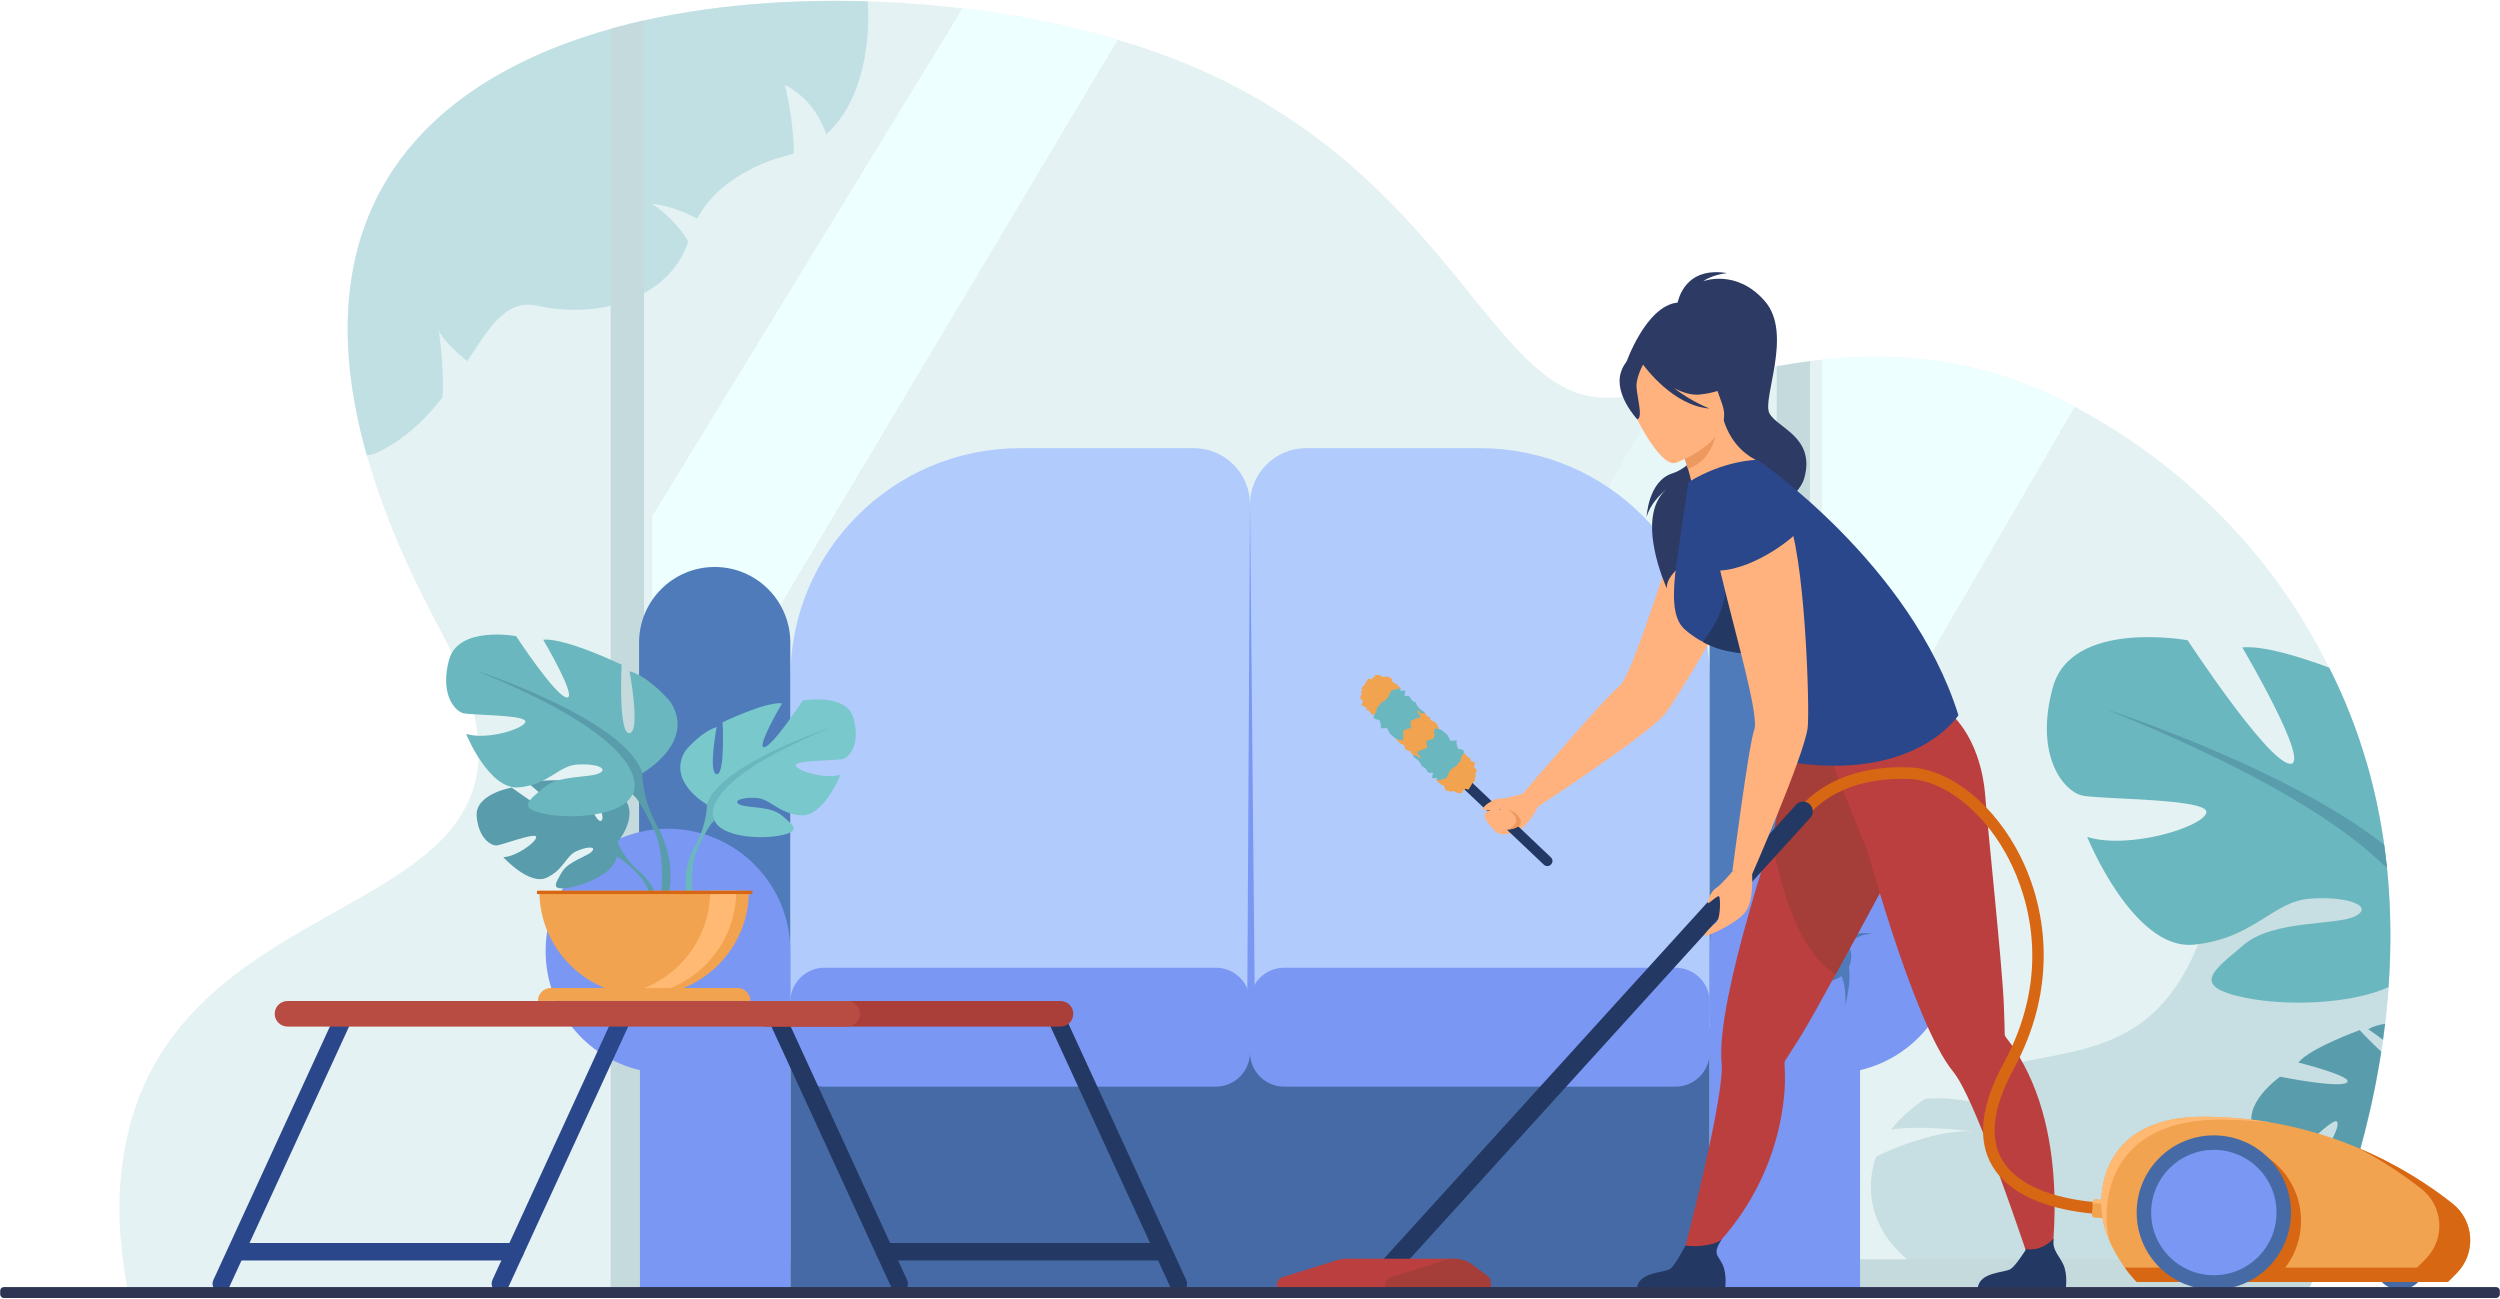 <svg version="1.2" xmlns="http://www.w3.org/2000/svg" viewBox="0 0 2592 1346" width="385" height="200"><style>.a{fill:#fff}.b{fill:#e5f2f3}.c{fill:#c1e0e4}.d{fill:#eff}.e{fill:#e7f7f7}.f{fill:#c7dfe2}.g{fill:#c5dadd}.h{fill:#599dad}.i{fill:#6bb7bf}.j{fill:#cfe1e5}.k{fill:#b2cbfd}.l{fill:#4f7bba}.m{fill:#466aa5}.n{fill:#7a97f3}.o{fill:#79c8cc}.p{fill:#f1a34f}.q{fill:#ffb973}.r{fill:#d86713}.s{fill:#233862}.t{fill:#2b478b}.u{fill:#aa3e39}.v{fill:#b84c42}.w{fill:#ffb27d}.x{fill:#2c3a64}.y{fill:#bc3f3f}.z{fill:#a53d38}.A{fill:#ed985f}.B{fill:#2e3552}</style><path class="a" d="m-204-306h3000v2000h-3000z"/><path class="b" d="m2393.2 1337.1c20.7-40 72.7-165.7 83.2-313.3 19.7-276.8-121.7-494-325.7-602.6-86.2-46.1-173.6-59.2-269.1-47.7-92.8 11.2-169.8 42.1-224.2 38.2-107.4-7.7-153.5-212.5-390.1-329-173.6-85.5-442-105.3-629.1-54.4-193.8 52.7-330.9 186.1-257.7 444.1 17.7 62.5 45.4 124 76 180.6 175.3 324.6-282.5 229.9-328.9 548.4-7.1 48.5-3.5 88 4.5 135.7 0 0 2261.1 0 2261.1 0z"/><path class="c" d="m638.2 28.3c-193.7 52.7-330.7 185.9-257.9 443.5 4.4-0.4 8.7-1.6 13-3.8 28.3-14.3 48.9-34.9 65.5-56.3 2.1-30.8-3.9-69.6-3.9-69.6 3.8 9.8 18.7 23.3 29.6 32.2 23.1-36 40.6-64.8 73.1-57.5 60.2 13.5 135-5 156.1-66.5-13.5-23.8-37.6-39.2-37.6-39.2 17.6 1.8 34.3 8.7 46.7 15.4 26.6-50.5 91.6-65 91.6-65q4.5-1.2 8.7-2.8c-0.2-36.5-9.4-71-9.4-71 25.4 13.3 37.3 34.8 42.9 51.3 40.9-36 45.9-104.8 42.9-137.9-92.7-2.8-183.9 6.1-261.3 27.2z"/><path class="d" d="m2150.7 421.2c-83.9-44.9-169-58.5-261.5-48.5v499l261.9-450.3q-0.2-0.1-0.4-0.2z"/><path class="e" d="m1221.3 1295.8h241.4l353.9-636.4-4.7-273.9c-32 6.7-61.5 14.3-88 19.6z"/><path class="f" d="m1940 1236.8c4 59.3 63.7 85.9 63.7 85.9h396.5c2.1-4.7 4.8-10.5 7.7-17.3 33.6-78.8 109.8-296 45.6-515.8-24.4 11.1-55.2 28-84.4 52 25.8 22.4 45.3 54.3 45.3 54.3-31.2-20.5-56.6-26.3-74.3-27-22.6 24.3-42.1 53.9-53.7 89.6-45.8 140.5-137.4 126-219 149.2q-6.6 1.9-13 4c25.2 19.4 51.8 51 51.8 51-50.8-23.1-87.8-25.7-110-23.8-14.4 9.6-26.4 20.3-35.6 32.2 29-5.2 75 0.8 85.5 1.7-34.7-2.6-83.7 17.4-100.9 26.1-4.3 11.9-6.1 24.5-5.2 37.9z"/><path class="g" d="m2407.9 1305.4h-531.3v-931.2c-11.8 1.5-23.3 3.3-34.5 5.3v925.9h-1174.4v-1284.4q-15 3.3-29.5 7.3-2.5 0.6-5 1.4v1307.4h1760c2.9-5.5 8.4-16.9 14.7-31.7z"/><path class="h" d="m2472.8 1061.2q-1 8.4-2.1 16.7c-8.2-6.3-15.4-11.1-15.4-11.1 5.2-2.9 11.4-4.6 17.5-5.6z"/><path class="h" d="m2364 1116.1c0 0 61.4 12.3 69.3 6 7.9-6.2-50.4-20.7-50.4-20.7 12.2-15.1 63.6-33.6 63.6-33.6 0 0 10.9 11.9 22.4 22.3q-2.6 16.4-5.6 32-0.6 2.8-1.1 5.6c-6.5 32.3-14.3 62-22.2 88.2-20.4 1.6-45.6-8.8-45.6-8.8 16.7-9 32.3-39.1 28.7-44.3-3.6-5.3-36.8 29.4-43.3 33.4-6.6 4.1-26.5 2.9-42.1-23.8-15.7-26.8 26.3-56.3 26.3-56.3z"/><path class="i" d="m2158.1 824.4c17.8 4.4 132.4 2.9 129.5 17.8-3 14.9-80.4 38.7-123.6 25.3 0 0 47.7 117.6 110.2 111.7 62.5-6 81.8-44.7 120.5-47.7 38.7-2.9 67 7.5 47.7 17.9-19.4 10.4-84.9 3.4-116.1 30-31.3 26.6-56.6 42.9 1.5 54.8 41.7 8.6 107.3 7.2 148.6-10.9 2.8-39.4 2.8-80.8-1.5-123.2q-1.3-12.2-3-24.5c-4-28.4-10-57.2-18.4-86-9.5-32.6-22.2-65.3-38.5-97.6-32.9-12.2-69.1-23-90.2-21 0 0 72.9 123.6 49.1 120.6-23.8-3-105.7-128-105.7-128 0 0-120.6-22.3-139.9 49.1-19.4 71.5 11.9 107.2 29.8 111.7z"/><path class="h" d="m2183.7 735.2c164.4 66.5 248.8 122.3 291.2 164.9q-1.3-12.2-3-24.5c-98.6-77.9-279-137.5-288.2-140.4z"/><path class="j" d="m2040.1 1170.2q-0.2-0.1-0.5-0.1 0.3 0 0.5 0.1z"/><path class="j" d="m2039.2 1170.1q-0.6-0.1-1.2-0.1 0.7 0 1.2 0.1z"/><path class="d" d="m998 8.4l-321.7 526.5v314.9l482.5-808.8c-50.7-15.1-105.2-26-160.8-32.6z"/><path class="k" d="m1772.6 1064.7h-476.6v-542.1c0-32.1 26.1-58.2 58.2-58.2h180.1c131.6 0 238.3 106.7 238.3 238.3 0 0 0 362 0 362z"/><path class="k" d="m819.4 1064.7h476.6v-542.1c0-32.1-26.1-58.2-58.2-58.2h-180.1c-131.6 0-238.3 106.7-238.3 238.3z"/><path class="l" d="m741 587.6c43.3 0 78.4 35.1 78.4 78.4v386c0 43.3-35.1 78.4-78.4 78.4-43.3 0-78.4-35.1-78.4-78.4v-386c0-43.3 35.1-78.4 78.4-78.4z"/><path class="l" d="m1850.9 587.6c43.3 0 78.4 35.1 78.4 78.4v386c0 43.3-35.1 78.4-78.4 78.4-43.3 0-78.4-35.1-78.4-78.4v-386c0-43.3 35.1-78.4 78.4-78.4z"/><path class="m" d="m819.4 1064.7h953.2v279.7h-953.2z"/><path class="n" d="m1260.6 1126.4h-405.8c-19.5 0-35.4-15.9-35.4-35.4v-52.5c0-19.6 15.9-35.4 35.4-35.4h405.8c19.5 0 35.4 15.8 35.4 35.4v52.5c0 19.5-15.9 35.4-35.4 35.4z"/><path class="n" d="m1737.2 1126.4h-405.8c-19.5 0-35.4-15.9-35.4-35.4v-52.5c0-19.6 15.9-35.4 35.4-35.4h405.8c19.5 0 35.4 15.8 35.4 35.4v52.5c0 19.5-15.9 35.4-35.4 35.4z"/><path class="n" d="m565.7 985.8c0-70 56.8-126.8 126.8-126.8 70.1 0 126.9 56.8 126.9 126.8v358.6h-155.9v-235.1c-56.1-13.1-97.8-63.4-97.8-123.5z"/><path class="n" d="m2026.3 985.8c0-70-56.8-126.8-126.8-126.8-70.1 0-126.9 56.8-126.9 126.8v358.6h155.9v-235.1c56.1-13.1 97.8-63.4 97.8-123.5z"/><path class="l" d="m1893.9 1016.9c-14.1 0-25.5-11.4-25.5-25.5 0-14 11.4-25.4 25.5-25.4 14.1 0 25.5 11.4 25.5 25.4 0 14.1-11.4 25.5-25.5 25.5z"/><path class="l" d="m688 1016.9c-14.1 0-25.4-11.4-25.4-25.5 0-14 11.3-25.4 25.4-25.4 14.1 0 25.5 11.4 25.5 25.4 0 14.1-11.4 25.5-25.5 25.5z"/><path class="l" d="m1901.7 994c0 0 16.4-26.5 39.6-26 0 0-25.3-7.2-49.4 20.6l4.4 16.9c19.4-7.1 17 36.7 17 36.7 0 0 15.2-60.3-11.6-48.2z"/><path class="l" d="m1899.5 926.2c0 0-17.8 37-0.9 64.3 16.8 27.3-11.1 4.1-11.1 4.1 0 0-14.2-29.1 12-68.4z"/><path class="l" d="m637.2 1014.5c0 0 3.5-25 43.4-23.1 39.9 2 0 12.5 0 12.5 0 0-22.6-7.4-43.4 10.6z"/><path class="h" d="m530.6 816.3c0 0 38.1 28.3 45.5 26.6 7.5-1.8-27.8-30.6-27.8-30.6 13.3-6.4 54.5-2.4 54.5-2.4 0 0 13.8 44.3 20.5 40.8 6.8-3.5-14.1-38.6-14.1-38.6 14.7-0.9 32.9 10.1 32.9 10.1 24.8 19.6-1.7 50.5-1.7 50.5 0 0 5.1 15.2 20.8 29.1 0 0 22.4 16.6 24 46.1l-4.1 0.4c0 0-6.4-27.5-18.2-40.6-0.4-0.4-1.1-1.1-1.9-1.9-1.9-1.8-3.2-3.1-4.1-4.1-5.9-5.6-13.9-12.8-17.8-13.4 0 0 0.2-0.8 0.2-2q-0.1 0.9-0.2 2c-1.3 15.6-31.6 29.2-50.2 32-18.6 2.8-12.9-4.9-6.4-16.2 6.4-11.4 26.7-16.4 31.3-21.7 4.6-5.2-4.9-5.2-16.2-0.1-11.2 5.1-12.7 18.8-30.7 27.4-18 8.6-45.1-21.2-45.1-21.2 14.4-0.8 34.9-16.3 34.1-21.1-0.7-4.8-34.7 8.2-40.6 8.9-5.8 0.6-19-6.7-21.1-30.1-2-23.4 36.4-29.9 36.4-29.9z"/><path class="o" d="m732.9 833.8c0 0-42-23.5-22.4-55.5 0 0 15.7-19.6 32.5-24.7 0 0-8.9 47.7 0 48.8 9 1.1 6.2-53.8 6.2-53.8 0 0 44.3-21.4 61.7-19.7 0 0-27.5 46.6-18.5 45.5 9-1.2 39.8-48.3 39.8-48.3 0 0 45.5-8.4 52.8 18.5 7.3 27-4.5 40.4-11.2 42.1-6.8 1.7-50 1.1-48.9 6.7 1.2 5.7 30.3 14.6 46.6 9.6 0 0-17.9 44.3-41.5 42.1-23.6-2.3-30.9-16.9-45.4-18-14.6-1.1-25.3 2.8-18 6.7 7.3 4 32 1.3 43.8 11.3 11.7 10.1 21.3 16.2-0.6 20.7-21.9 4.5-61.2 1.7-69-15.1-7.9-16.9-7.9-16.9-7.9-16.9z"/><path class="i" d="m721.7 874.8c11.8-21.9 11.2-41 11.2-41 13.5-42.6 131.3-80.7 131.3-80.7-149.8 60.5-123.4 97.6-123.4 97.6-4.1 2.3-10.1 13.6-14.3 22.2-0.6 1.4-1.6 3.5-3 6.2-0.5 1.3-1 2.3-1.3 3-7.7 19.3-3.6 52.6-3.6 52.6l-4.7 1.3c-10.4-33.6 7.8-61.2 7.8-61.2z"/><path class="i" d="m666 801.3c0 0 55.5-31 29.6-73.2 0 0-20.7-25.9-42.9-32.5 0 0 11.8 62.9 0 64.3-11.9 1.5-8.2-71-8.2-71 0 0-58.4-28.1-81.3-25.9 0 0 36.2 61.4 24.4 59.9-11.8-1.4-52.5-63.6-52.5-63.6 0 0-59.9-11.1-69.5 24.5-9.7 35.5 5.9 53.2 14.7 55.4 8.9 2.2 65.9 1.5 64.4 8.9-1.5 7.4-39.9 19.2-61.4 12.6 0 0 23.7 58.4 54.7 55.4 31.1-2.9 40.7-22.1 59.9-23.6 19.3-1.5 33.3 3.7 23.7 8.8-9.6 5.2-42.1 1.7-57.7 14.9-15.5 13.3-28.1 21.4 0.8 27.3 28.8 5.9 80.6 2.2 90.9-20 10.4-22.2 10.4-22.2 10.4-22.2z"/><path class="h" d="m492.9 694.8c0 0 155.3 50.3 173.1 106.5 0 0-0.8 25.2 14.8 54 0 0 23.9 36.4 10.3 80.7l-6.2-1.7c0 0 5.4-43.9-4.8-69.3-0.4-1-1-2.3-1.7-4-1.9-3.6-3.1-6.3-3.9-8.2-5.6-11.4-13.5-26.2-18.9-29.3 0 0 34.8-48.8-162.7-128.7z"/><path class="p" d="m667.9 1032c-60.1 0-108.7-48.6-108.7-108.7h217.3c0 60.1-48.6 108.7-108.6 108.7z"/><path class="q" d="m641.1 1031.2q6.7 0.8 13.5 0.8c60 0 108.7-48.6 108.7-108.7h-27c0 55.5-41.5 101.2-95.2 107.9z"/><path class="p" d="m571.1 1024.1h193.5c7.4 0 13.4 6 13.4 13.4h-220.3c0-7.4 6-13.4 13.4-13.4z"/><path class="r" d="m556.7 923.3h223.4v3.4h-223.4z"/><path class="s" d="m932.3 1339.7c-3.4 0-6.7-1.9-8.2-5.3l-124.2-270.1c-2.1-4.6-0.1-9.9 4.5-12 4.5-2.1 9.9-0.1 12 4.4l124.1 270.2c2.1 4.5 0.1 9.9-4.4 12-1.2 0.5-2.5 0.8-3.8 0.8z"/><path class="s" d="m1221.7 1339.7c-3.4 0-6.7-1.9-8.2-5.3l-124.2-270.1c-2.1-4.6-0.1-9.9 4.4-12 4.6-2.1 10-0.1 12 4.4l124.2 270.2c2.1 4.5 0.1 9.9-4.4 12-1.2 0.5-2.5 0.8-3.8 0.8z"/><path class="s" d="m1204.8 1306.6h-287.7c-5 0-9-4-9-9 0-5 4-9.1 9-9.1h287.7c5 0 9.1 4.1 9.1 9.1 0 5-4.1 9-9.1 9z"/><path class="t" d="m518.8 1339.7c-1.3 0-2.6-0.3-3.8-0.8-4.6-2.1-6.5-7.5-4.5-12l124.2-270.2c2.1-4.5 7.5-6.5 12-4.4 4.6 2.1 6.6 7.4 4.5 12l-124.2 270.1c-1.5 3.4-4.8 5.3-8.2 5.3z"/><path class="t" d="m229.4 1339.7c-1.3 0-2.6-0.3-3.8-0.8-4.5-2.1-6.5-7.5-4.4-12l124.2-270.2c2-4.5 7.4-6.5 11.9-4.4 4.6 2.1 6.6 7.4 4.5 12l-124.2 270.1c-1.5 3.4-4.8 5.3-8.2 5.3z"/><path class="t" d="m534 1306.6h-287.7c-5 0-9.1-4-9.1-9 0-5 4.1-9.1 9.1-9.1h287.7c5 0 9 4.1 9 9.1 0 5-4 9-9 9z"/><path class="u" d="m1099.5 1064.1h-305c-7.4 0-13.3-5.9-13.3-13.2 0-7.4 5.9-13.3 13.3-13.3h305c7.4 0 13.3 5.9 13.3 13.3 0 7.3-5.9 13.2-13.3 13.2z"/><path class="v" d="m878.3 1064.1h-580.2c-7.3 0-13.3-5.9-13.3-13.2 0-7.4 6-13.3 13.3-13.3h580.2c7.3 0 13.3 5.9 13.3 13.3 0 7.3-6 13.2-13.3 13.2z"/><path class="w" d="m1771.5 487.3c0 0 58.3 16.3 56.2 55.6-2 39.4-91.2 185.5-102.5 198.2-20.6 23.1-130.8 95.1-130.8 95.1l-15.6-13.6c0 0 87.1-101.8 99.3-110.6 19.3-13.8 71-214.9 93.4-224.7z"/><path class="w" d="m1578.8 822.6c0 0-17.8 5.5-23.7 5.1-5.9-0.3-15.2 6.7-15.5 8.4-0.3 1.7 13.3-1.8 13.6 0.7 0.2 2.5-6 8.1-11.9 8.1-6 0 4.3 11.8 9.2 16.7 1.2 1.2 5.5 6.2 20.3 0.8 14.8-5.4 25-28.7 25-28.7z"/><path class="x" d="m1734.1 490.5c22.4-7 45.7-42.3 45-49.4-0.1-0.9-0.7-3.2-1.7-6.6l-91.7-57.9c0 0 20.7-59.9 53.6-63.1 2.9-11.8 13.5-36.8 51.3-30.6 0 0-15.5 1.6-24.6 8.4 0 0 34.4-13.2 63.8 20.7 29.5 33.9-3.4 101.3 4.8 116.4 8.1 15.2 48.1 24.6 36 67.3-12.1 42.7-144.4 76.9-142.4 114.2 0 0-34.2-73.8-0.4-102.8-5.9 4.8-17.1 15.3-20.6 28.8 0 0 1.5-37.5 26.9-45.4z"/><path class="y" d="m1743.2 1307.7l21.9-3.2c0 0 73.6-58.6 84.6-167.8 1.1-11.1 1.3-22.4 0.5-33.7-0.1-1.3 0.1-2.6 0.8-3.8q0 0 0 0c2.3-3.6 8.2-12.6 16.2-25.5 7.8-12.7 21.2-36.7 35.9-63.6 26.6-48.4 57.5-106.4 68.1-124.9 33.8-58.8 17.5-98.3 17.5-98.3 0 0-94.3-9.4-120.1-32l-9.3 14.4c0 0-20.4 90.4-19.4 90.8q-1.6 4.6-3.1 9.4c-16.1 49.7-34.7 111.9-44.8 162.6-5.7 28.5-8.7 53.3-7 70.2 0.5 5.8-0.2 14.7-1.7 25.7-9.1 64.9-40.1 179.7-40.1 179.7z"/><path class="s" d="m1697.2 1335.4h91.4c0 0 2.2-13.9-2.6-24.5-4.6-10.1-11.1-10.5-0.8-26.4-5.8 6-24.5 8.5-37.7 6.7-1.6 2.6-10.4 20.2-15.8 24.1-6 4.3-32.6 2.8-34.5 20.1z"/><path class="z" d="m1836.8 869.5c8 44 26.8 117.3 66.3 140.6 26.6-48.4 57.5-106.4 68.1-124.9 33.8-58.8 17.5-98.3 17.5-98.3 0 0-94.3-9.4-120.1-32l-9.3 14.4c0 0-20.4 90.4-19.4 90.8q-1.6 4.6-3.1 9.4z"/><path class="y" d="m1900.9 793.7l-0.3-17.1c34 4.3 117.4-40.7 117.4-40.7 0 0 35.6 23.7 40.5 91.3 2.4 33.1 17.4 172.7 19.1 214.4 0.6 15.1 0.8 25.9 0.9 30.2q-0.1 0.1-0.1 0.1c0.1 1.3 0.7 2.5 1.5 3.5 7 9 13.2 18.5 18.4 28.3 52 96.7 24.8 228 24.8 228l-12-3.1c0 0-44-136.1-72.7-195-4.9-10-9.3-17.8-13-22.3-10.8-13.1-22.2-35.4-33.4-62.2-21.2-50.6-41.8-117.5-56.5-169.3-1 0.2-34.6-86.1-34.6-86.1z"/><path class="w" d="m1776 570.4c57.1 0.3 49.8-93.4 46.4-92.8-7.2-3.3-27-14.2-35.7-43.4l-5.4 4.5-40.1 21.3c0 0 5 13.2 8.9 25.8 3 9.9 5.3 19.5 3.9 22.3-3.2 1.5 6.8 62.2 22 62.3z"/><path class="A" d="m1741.2 460c0 0 5 13.2 8.9 25.8 23.7-7.8 29.7-33.5 31.2-47.1z"/><path class="w" d="m1737.2 479.7c0 0 62.8-22.5 48.2-61.4-14.7-39-16.4-68.1-57.2-55.3-40.7 12.7-42.9 30.5-41.2 44.7 1.8 14.2 33.4 76.9 50.2 72z"/><path class="x" d="m1680.7 385.3c5.3-15.3 13.5-15.5 18.9-13.5 27.1-31.7 72.7-30.5 72.7-30.5 14.7 26.3 27.8 53 27.8 53 0 0-8.8 11.3-37.6 14.5-8.8 0.9-18.1-2-26.8-6.7 17.4 13.8 36.7 21.2 36.7 21.2-36.8-2.7-65.9-41.5-68.9-45.6-2.5 4.8-7.2 15.1-6.8 23.3 0.7 11 7 32 0.8 33.5 0 0-24.6-26.1-16.8-49.2z"/><path class="s" d="m2050.5 1335.4h91.3c0 0 2.2-13.9-2.5-24.5-4.6-10.1-11.8-14.7-10.1-27-5.8 6-15.2 12.7-28.4 10.9-1.7 2.6-10.5 16.6-15.9 20.5-6 4.3-32.6 2.8-34.4 20.1z"/><path class="t" d="m1822.2 476.5c0 0-34.2 0-71.8 23.3l-12.4 85.3c-4 30.6-4.3 55.2 8.3 66.8 9.2 8.4 23.2 17.1 39.7 21.2 27.4 6.7 32.3 3.1 42.2 13 3.6 3.6 0.3-1.8 0 1.4-1.5 17.8 24.1 101.9 24.1 101.9 134 22 178.2-48.1 178.2-48.1-48.9-156.7-208.3-264.8-208.3-264.8z"/><path class="s" d="m1765.6 665.4c21.1 11.9 45.4 12.5 57.3 11.9 36.4-70.7 25.7-140.4 25.7-140.4 0 0-70.1 12.9-61 54 7.9 36.2-15.3 64.4-22 74.5z"/><path class="s" d="m1445.6 1322.7l-14.8-13.5 431.4-475.1c3.7-4.1 10-4.4 14.1-0.7 4.1 3.7 4.4 10.1 0.7 14.1z"/><path class="w" d="m1774.1 517.2c0 0 57.7-18.2 77.5 15.8 19.9 34.1 25.1 205.2 22.5 222-4.6 30.6-57.5 151.2-57.5 151.2l-20.5-2.9c0 0 17.2-132.8 22.7-146.9 8.6-22.1-58.1-218.7-44.7-239.2z"/><path class="t" d="m1859.3 555.4c0.2 0.8-44 38.5-83.9 35.9 0 0-39.4-72.7 1.5-85.3 40.9-12.7 69.4-10.3 78.4 8 9 18.4 4 41.4 4 41.4z"/><path class="w" d="m1796.1 903.3c0 0-11.9 14.3-17 17.3-5.1 2.9-9.1 13.8-8.4 15.4 0.6 1.6 10.2-8.7 11.7-6.8 1.6 2 1.5 24.3-3.4 27.5-5 3.3-12.5 11.9-11.5 13.4 1 1.4 32.8-12.4 42.3-25 9.4-12.7 6.6-41.8 6.6-41.8z"/><path class="s" d="m1604.3 897.7c-1.3 0-2.6-0.5-3.6-1.4l-100.7-95.4c-2.1-2-2.2-5.3-0.2-7.5 2-2.1 5.4-2.2 7.5-0.2l100.6 95.4c2.2 2 2.3 5.3 0.2 7.4-1 1.2-2.4 1.7-3.8 1.7z"/><path class="w" d="m1550 861.1c0 0 18.4 0.1 24.6-5.1 6.2-5.2-18.2-20.8-26.8-17.4-8.5 3.3-10.8 5-6.9 11.3 3.9 6.2 9.1 11.2 9.1 11.2z"/><path class="w" d="m1546.7 830.3c0 0-7 3.5-9.3 7.8-2.4 4.3 18.8 0 18.8 0z"/><path class="A" d="m1564.1 859.9c0 0 10.5-5.6 7.4-12.2-3.1-6.6-9.7-9.6-9.7-9.6 0 0 7.1 2.3 11.4 6.6 5.3 5.4 6.8 13.1-9.1 15.2z"/><path class="p" d="m1397.4 714.6z"/><path class="p" d="m1518.3 807.8c-6.8 6.9-17.9 6.9-24.8 0.1l-75.9-75.4c-6.9-6.8-6.9-17.9-0.1-24.7 6.8-6.9 17.9-6.9 24.8-0.1l75.9 75.4c6.8 6.8 6.9 17.9 0.1 24.7z"/><path class="p" d="m1414.2 710.3c0 0-2.6 2.6-2.7 3.5 0 0.9 1.3 0.1 1.3 0.1l-1.9 3.7 1.2 1.2-2 4c0 0 0.9 2.2 1.5 2.2 0.5 0.1 1.6 1.7 1.4 2.1-0.7 2-1.9 4.1-1 4.1 1 0.1 2.7 1.5 3.7 1.6 1 0 1.2 1.2 1.1 2 0 0.9-0.1 1.2-0.1 1.2 0 0 1.8 0.1 2.4 0.6 0.6 0.6 0.8 0.8 0.8 0.8 0 0 1.7 2 2 2.4 0.2 0.3 0.4 1.6 1.9 1 1.6-0.6 2.6-1.2 2.6-1.2l1.6-1.1 0.2-2.7c1.8-0.8 1.1-0.5 1.1-0.5l0.7-0.3c0 0 0.9-0.6 2.2-1.1 1.3-0.5 3.3-2.9 3.8-4.2 0.4-1.2 0.5-2.8 2.1-3.6 1.6-0.8 5.5-3.2 5.5-3.2l0.6-0.2c0 0 1.3-4.1 1.5-4.2 0.1-0.2-0.1-0.4 2-2.5 2.1-2.1 1.4-2.3 2.3-2.3 0.8-0.1 4.8 2.1 1.1-1.4-3.7-3.6-3-3.6-4.5-4-1.5-0.3-2.9-1.3-3.1-2.2-0.1-0.8-0.3-1.3-0.3-1.3 0 0 0.3-1.8-2.3-2.8-2.5-1-4.8-0.7-5.1-0.7-0.3 0-2.1 1.1-3.1-0.3-1.1-1.4-5.9-1.6-6.1-1.5-0.1 0.1-1.3-0.5-1.7 0.9l-0.3 0.2c0 0 3.2-0.9-0.2 1.2-3.3 2.1-1.3 2.4-3.1 2.2-1.8-0.2-2.3-1.4-2.9-0.4-0.5 1-3.4 5-3.2 5.4 0.2 0.5-1 1.3-1 1.3z"/><path class="p" d="m1527.1 811.4c0 0 2.6-2.7 2.6-3.6 0.1-0.9-1.3 0-1.3 0l2-3.8-1.3-1.2 2.1-4c0 0-1-2.1-1.5-2.2-0.5-0.1-1.6-1.7-1.5-2.1 0.8-2 1.9-4.1 1-4.1-0.9 0-2.7-1.4-3.7-1.5-0.9-0.1-1.1-1.3-1.1-2.1 0.1-0.8 0.2-1.1 0.2-1.1 0 0-1.8-0.2-2.4-0.7-0.6-0.5-0.9-0.8-0.9-0.8 0 0-1.7-2-1.9-2.3-0.3-0.4-0.4-1.7-2-1.1-1.5 0.6-2.5 1.3-2.5 1.3l-1.7 1-0.1 2.7c-1.8 0.9-1.1 0.5-1.1 0.5l-0.7 0.4c0 0-0.9 0.5-2.2 1-1.4 0.6-3.4 3-3.8 4.2-0.5 1.2-0.6 2.9-2.2 3.7-1.6 0.8-5.5 3.2-5.5 3.2l-0.5 0.1c0 0-1.3 4.1-1.5 4.3-0.2 0.1 0 0.3-2 2.4-2.1 2.1-1.5 2.3-2.3 2.3-0.9 0.1-4.9-2.1-1.2 1.5 3.7 3.5 3 3.5 4.5 3.9 1.5 0.3 2.9 1.3 3.1 2.2 0.2 0.9 0.3 1.3 0.3 1.3 0 0-0.2 1.8 2.3 2.8 2.6 1 4.9 0.8 5.2 0.8 0.2 0 2-1.2 3.1 0.3 1.1 1.4 5.9 1.6 6 1.4 0.1-0.1 1.3 0.6 1.8-0.9l0.2-0.2c0 0-3.1 1 0.2-1.2 3.4-2.1 1.3-2.4 3.1-2.1 1.9 0.2 2.3 1.4 2.9 0.3 0.6-1 3.4-5 3.2-5.4-0.2-0.4 1.1-1.2 1.1-1.2z"/><path class="p" d="m1485.4 769.1c0 0 2.6-2.6 2.7-3.5 0-0.9-1.3 0-1.3 0l1.9-3.8-1.2-1.2 2-4c0 0-0.9-2.1-1.5-2.2-0.5-0.1 3.7 2.8 3.9 2.3 0.7-2-3.4-8.5-4.3-8.5-0.9-0.1-2.7-1.5-3.7-1.5-1-0.1-1.1-1.3-1.1-2.1 0-0.9 0.2-1.2 0.2-1.2 0 0-1.8-0.1-2.5-0.6-0.6-0.6-0.8-0.8-0.8-0.8 0 0-1.7-2-2-2.4-0.2-0.3-0.4-1.6-1.9-1-1.6 0.6-2.6 1.2-2.6 1.2l-1.6 1.1-0.2 2.7c-1.8 0.8-1.1 0.5-1.1 0.5l-0.7 0.3c0 0-0.9 0.6-2.2 1.1-1.3 0.5-3.3 2.9-3.8 4.2-0.4 1.2-0.5 2.9-2.1 3.7-1.6 0.8-5.5 3.2-5.5 3.2l-0.6 0.1c0 0-1.3 4.1-1.5 4.2-0.1 0.2 0.1 0.4-2 2.5-2 2.1-1.4 2.3-2.3 2.3-0.8 0.1-4.8-2.1-1.1 1.4 3.7 3.6 3 3.6 4.5 4 1.5 0.3 2.9 1.3 3.1 2.2 0.1 0.8 0.3 1.3 0.3 1.3 0 0-0.3 1.8 2.3 2.8 2.5 1 4.1 1.4 4 1.6-0.7 1.4 3 3.8 4.1 5.2 1.1 1.4 6-4.1 6.2-4.3 0.1-0.1 1.3 0.5 1.7-0.9l0.3-0.2c0 0-3.2 0.9 0.2-1.2 3.3-2.1 1.3-2.4 3.1-2.2 1.8 0.3 2.3 1.4 2.9 0.4 0.5-1 3.4-5 3.2-5.4-0.2-0.5 1-1.3 1-1.3z"/><path class="i" d="m1425.3 740.2c0 0-3.3 3.5 0.8 5.1 4 1.6 3.8-0.6 4.8 2.9 1 3.5 1 4.4 1 4.4 0 0-2.2 2.5 2.3 2.3 4.5-0.3 2.7-1.9 4.6 1.1 1.9 3.1 1.8 4.4 3.7 5.6 1.8 1.2 1.3 1.6 4.1 3.5 2.7 2 4 1.6 5.5 1.7 0 0 1.6 1.5 2.4-0.2 0.8-1.8 0.1-6 0.3-7.4 0.2-1.5 0.6-2.3 0.6-2.3l4.5-1.7c0 0 1.2 0 1.9-0.2 0.7-0.2 0.7-0.2 0.7-0.2 0 0 0.5-1.1 0.8-1.6 0.2-0.4-0.5-0.7-0.5-0.7 0 0-0.8-4.8-0.1-5.3 0.7-0.4-1.9 0.3 0.7-0.4 2.6-0.8 4.8-2.5 5.6-2.4 0.9 0.1 1-0.3 1.3 0.1 0.4 0.3 0.4 0.3 0.4 0.3l1.9-3c-0.5-1.9-5-3.8-3-4.9 2-1 1.9 1.6 2.8 2 0.8 0.3 8.6 1.7 2-2.6-6.6-4.2-6.1-8.7-7-8.5-0.8 0.1-3.4-1.8-4.1-2.5-0.7-0.7-1.2-4.5-4.1-4.1-3 0.4-3.3 0.3-2.6-2.3 0.7-2.6 0.7-3.6-1.3-3.2-2 0.3-4.1 0-4.1 0 0 0 2.7-2.9-1.2-2-3.9 0.8-8.1 1.7-8.4 3.4-0.4 1.8-1.1 2.3-2.8 5.7-1.8 3.4-3.8 3.1-5.7 5-1.8 1.9 0.5-1.9-2.7 2.7-3.1 4.6-3.4 2.2-3.1 4.6 0.2 2.3-1.4 4-1.4 4z"/><path class="i" d="m1516.6 782.1c0 0 3.4-3.5-0.7-5.1-4.1-1.6-3.9 0.6-4.9-2.9-1-3.5-1-4.4-1-4.4 0 0 2.2-2.5-2.3-2.3-4.4 0.3-2.7 1.9-4.6-1.1-1.8-3.1-1.8-4.4-3.7-5.6-1.8-1.2-1.3-1.6-4-3.5-2.8-2-4.1-1.6-5.6-1.7 0 0-1.5-1.6-2.4 0.2-0.8 1.8-0.1 6-0.3 7.4-0.2 1.5-0.6 2.3-0.6 2.3l-4.4 1.6c0 0-1.2 0.1-1.9 0.3-0.7 0.2-0.7 0.2-0.7 0.2 0 0-0.6 1.1-0.9 1.6-0.2 0.4 0.5 0.7 0.5 0.7 0 0 0.9 4.8 0.2 5.3-0.8 0.4 1.8-0.3-0.8 0.4-2.5 0.8-4.8 2.5-5.6 2.4-0.8-0.1-0.9 0.3-1.3-0.1-0.4-0.3-0.4-0.3-0.4-0.3l-1.8 3c0.5 1.9 4.9 3.8 2.9 4.8-2 1.1-1.9-1.5-2.7-1.9-0.9-0.3-8.7-1.7-2.1 2.6 6.6 4.2 6.2 8.7 7 8.5 0.8-0.1 3.4 1.8 4.1 2.5 0.7 0.7 1.2 4.5 4.2 4.1 2.9-0.4 3.2-0.3 2.5 2.3-0.7 2.6-0.6 3.6 1.4 3.2 2-0.3 4 0 4 0 0 0-2.7 2.9 1.3 2 3.9-0.8 8-1.7 8.3-3.4 0.4-1.8 1.1-2.3 2.8-5.7 1.8-3.4 3.8-3.1 5.7-5 1.9-1.9-0.5 1.9 2.7-2.7 3.2-4.6 3.4-2.2 3.2-4.6-0.3-2.4 1.4-4 1.4-4z"/><path class="y" d="m1395.8 1304.8c-3.1 0-6.3 0.4-9.4 1.4l-56.9 17.8c-3.3 1-5.5 4.1-5.5 7.5v3.9h71.8 38.2 75.8v-30.6z"/><path class="z" d="m1546.3 1335.4h-110v-3.9c0-3.4 2.2-6.5 5.5-7.5l56.9-17.8c9.6-3 20-1.2 28 4.8l15.6 11.7c1.7 1.3 2.8 3.2 3.1 5.3z"/><path class="m" d="m2514.7 1310.6c0 14.5-11.8 26.3-26.4 26.3-14.5 0-26.3-11.8-26.3-26.3 0-14.5 11.8-26.3 26.3-26.3 14.6 0 26.4 11.8 26.4 26.3z"/><path class="p" d="m2215.3 1328.9h322.7l8.9-8.9c20.6-20.6 18.6-54.6-4.4-72.6-47.5-37.4-135.9-89.8-258.5-89.8-80 0-105.3 46.3-105.4 90-0.1 44.7 36.7 81.3 36.7 81.3z"/><path class="r" d="m2542.5 1247.4c-23.2-18.3-56.3-40.3-98.4-57.8 27.2 14.1 49.4 29.4 66.4 42.8 23 18 25 52 4.4 72.7l-8.9 8.9h-303.1c6.9 9.4 12.4 14.9 12.4 14.9h322.7l8.9-8.9c20.6-20.6 18.6-54.6-4.4-72.6z"/><path class="r" d="m2362.5 1321.9c14.3-14.4 23.2-34.3 23.2-56.3 0-44.2-35.9-80-80-80-44.2 0-80 35.8-80 80 0 22 8.8 41.9 23.2 56.3z"/><path class="m" d="m2295.3 1336.9c-44.2 0-80-35.7-80-80 0-44.2 35.8-80 80-80 44.3 0 80 35.8 80 80 0 44.3-35.7 80-80 80z"/><path class="n" d="m2295.3 1321.9c-35.9 0-65-29-65-65 0-35.9 29.1-65 65-65 36 0 65 29.1 65 65 0 36-29 65-65 65z"/><path class="r" d="m2178.7 1246.6c-23.9-1.4-81.3-8.5-102.5-43.7-14-23.1-10-55.1 11.7-95.1 21.8-40 32.2-82 30.9-124.7-1.2-37.1-11.3-73.6-29.4-105.5-27.3-48.3-70.1-80.5-109.1-82.2-61.1-2.6-94.3 21.2-108.7 35.6 1.7 0.4 3.3 1.2 4.7 2.4 2 1.8 3.1 4.3 3.2 6.8 3.9-4 9.6-8.9 17.3-13.8 15.3-9.6 42.2-20.7 82.9-19 35 1.5 74 31.4 99.3 76.1 18 31.8 53.8 116.7-1.6 218.6-23.9 44-27.8 80-11.5 107 25.1 41.5 89.7 48.5 114.1 49.6-0.8-5-1.2-9.1-1.3-12.1z"/><path class="B" d="m4 1345.5h2584c2.1 0 3.8-1.7 3.8-3.8v-3.8c0-2-1.7-3.7-3.8-3.7h-2584c-2.1 0-3.8 1.7-3.8 3.7v3.8c0 2.1 1.7 3.8 3.8 3.8z"/><path class="p" d="m2188.9 1263.4l-17.4-1.3c-1.6-0.1-2.7-1.4-2.6-3l1-13.2c0.1-1.6 1.4-2.7 3-2.6l17.5 1.3c1.5 0.1 2.7 1.5 2.6 3l-1 13.2c-0.1 1.6-1.5 2.8-3.1 2.6z"/><path class="q" d="m2180.8 1243.9l-7.9-0.6c-1.6-0.1-2.9 1-3 2.6l-0.3 3.2c0.4-1.2 1.6-2 2.9-1.9l8 0.6q-0.2 0.4-0.2 0.9l-0.3 14.1h0.3q-0.1-0.2-0.1-0.5l0.4-17.5q0.1-0.5 0.2-0.9z"/><path class="q" d="m2184.1 1261.1c0.1-48.8 28.3-100.5 117.7-100.5 18.3 0 36 1.1 53 3-22.1-3.8-45.8-6-70.8-6-80 0-105.3 46.3-105.4 90 0 14.6 3.9 28.3 9.1 40.1-2.3-8.4-3.7-17.3-3.6-26.6z"/><path class="n" d="m1296 522.6l5 519.6-7.8-7.8z"/></svg>